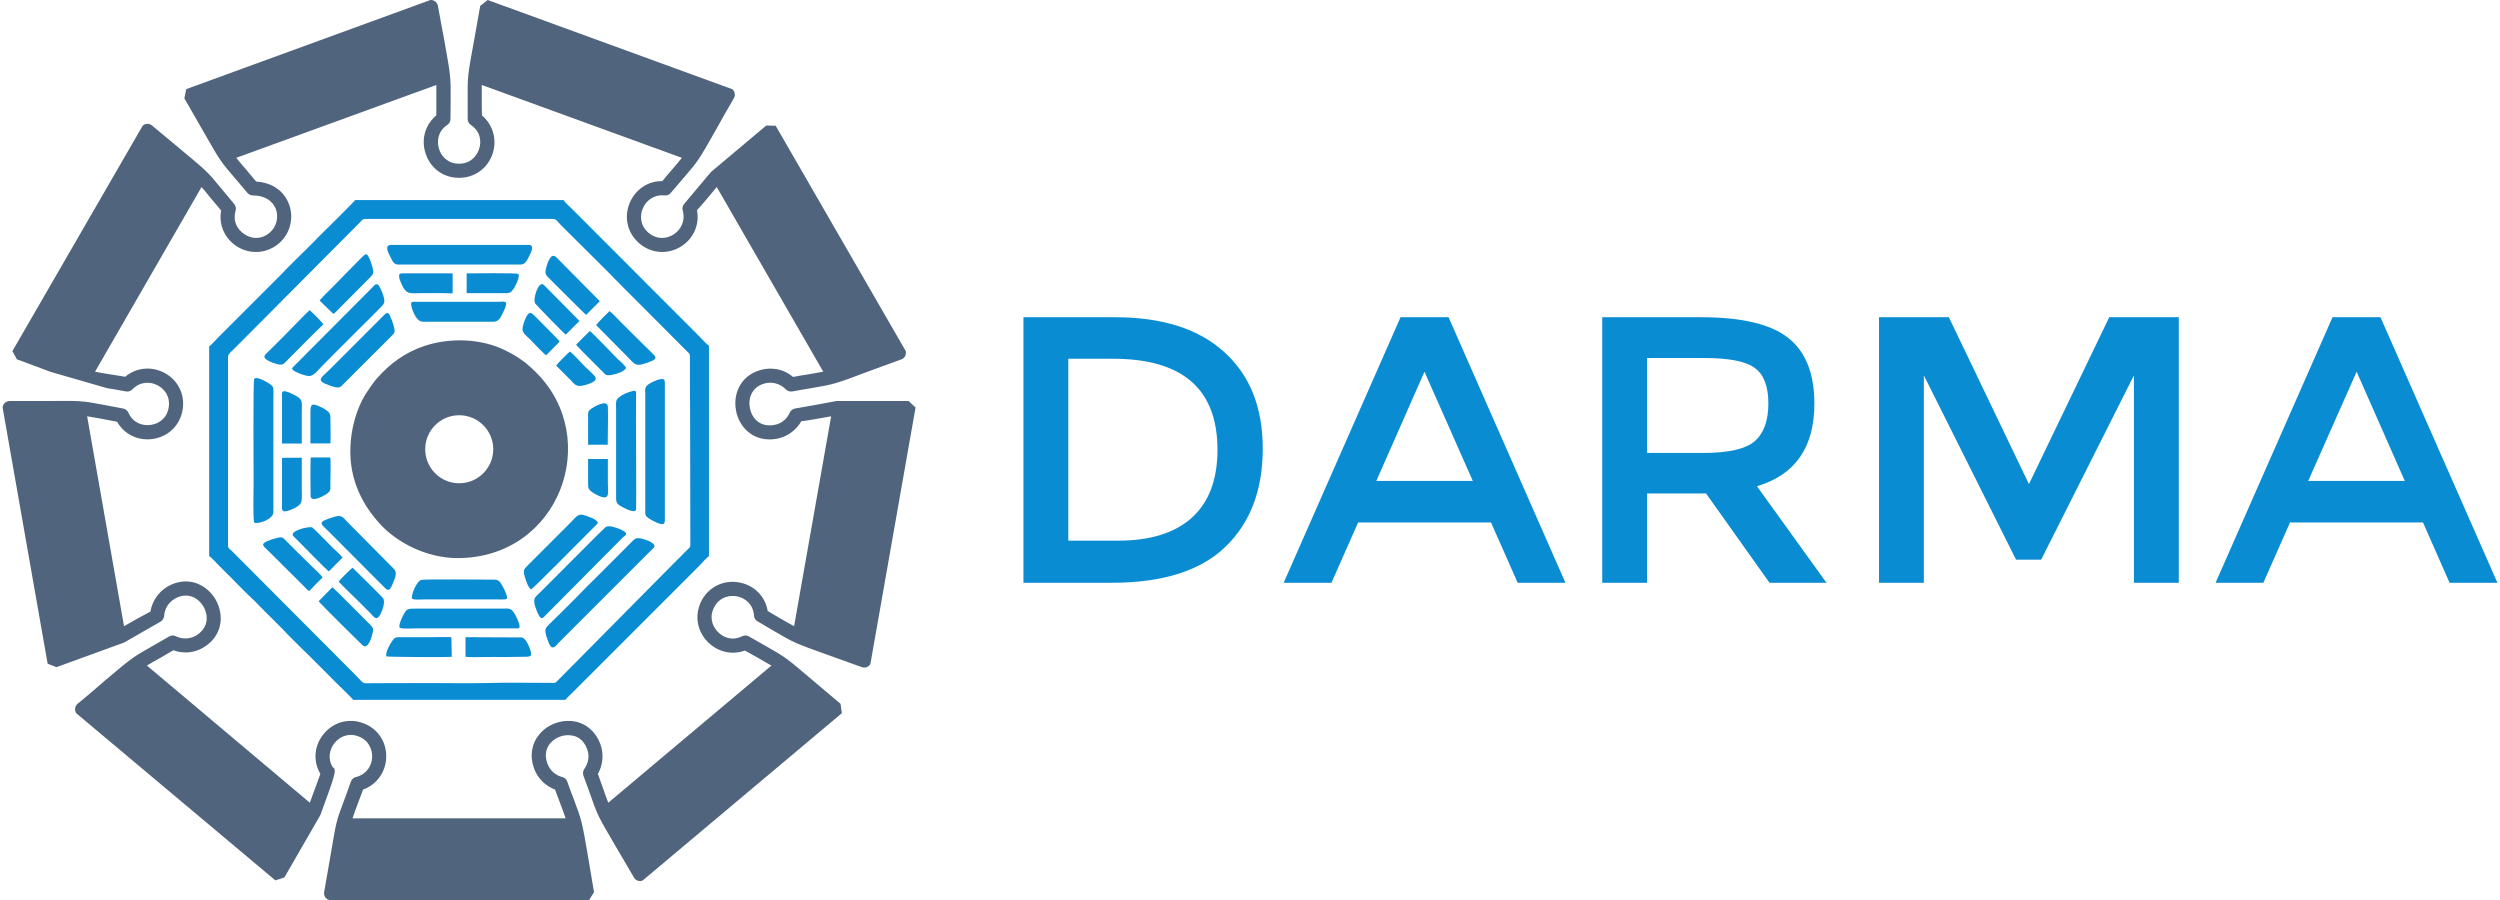<?xml version="1.0" encoding="UTF-8"?>
<!DOCTYPE svg PUBLIC "-//W3C//DTD SVG 1.1//EN" "http://www.w3.org/Graphics/SVG/1.1/DTD/svg11.dtd">
<!-- Creator: CorelDRAW X8 -->
<svg xmlns="http://www.w3.org/2000/svg" xml:space="preserve" width="300px" height="108px" version="1.1" style="shape-rendering:geometricPrecision; text-rendering:geometricPrecision; image-rendering:optimizeQuality; fill-rule:evenodd; clip-rule:evenodd"
viewBox="0 0 30035 10835"
 xmlns:xlink="http://www.w3.org/1999/xlink">
 <defs>
  <style type="text/css">
   <![CDATA[
    .fil3 {fill:#50647D}
    .fil1 {fill:#0A8CD3}
    .fil0 {fill:#50647D;fill-rule:nonzero}
    .fil2 {fill:#0A8CD3;fill-rule:nonzero}
   ]]>
  </style>
 </defs>
 <g id="Capa_x0020_1">
  <g id="_1690303714736">
   <path class="fil0" d="M1379 5078c85,149 245,229 420,208 191,-24 335,-161 368,-349 33,-189 -57,-366 -227,-453 -158,-78 -334,-57 -464,52 -78,-12 -139,-24 -191,-31 -73,-11 -125,-21 -172,-30l1282 -2223c31,33 62,73 106,127 36,40 76,92 130,155 -31,168 40,333 186,430 161,103 359,91 507,-31 137,-116 186,-304 125,-472 -59,-162 -205,-264 -396,-275l-123 -147c-51,-59 -87,-101 -117,-139l2409 -877 0 179 0 187c-132,110 -184,283 -132,450 56,184 214,302 405,302 191,0 352,-118 408,-302 50,-167 -2,-340 -132,-450 -2,-76 -2,-137 -2,-189l0 -177 2409 877c-28,36 -59,73 -106,128 -35,40 -78,89 -130,153 -167,-5 -320,96 -391,259 -75,177 -28,370 118,493 146,122 344,134 505,31 148,-97 219,-265 186,-434 52,-54 125,-142 238,-278l1282 2223c-52,9 -106,19 -186,33 -49,7 -106,16 -177,30 -96,-82 -221,-115 -346,-94 -274,50 -380,285 -342,493 35,210 217,393 488,346 127,-23 236,-101 299,-212 71,-7 187,-28 359,-59l-446 2527c-45,-23 -94,-54 -167,-94l-151 -89c-28,-170 -151,-300 -323,-340 -186,-42 -368,35 -465,200 -94,168 -73,363 59,505 121,127 295,170 455,111 66,37 123,68 168,94 63,38 111,64 151,87l-1964 1651c-19,-45 -36,-97 -62,-170 -18,-47 -37,-106 -63,-177 61,-109 73,-238 30,-358 -54,-147 -167,-248 -313,-274 -153,-26 -321,33 -422,156 -94,113 -118,261 -64,410 43,118 137,212 253,255 28,73 49,132 68,181 26,71 45,120 59,165l-2565 0c14,-45 33,-92 56,-158 19,-49 43,-111 71,-188 160,-59 269,-203 278,-378 10,-191 -99,-358 -278,-422 -179,-66 -370,-9 -485,144 -107,139 -116,321 -29,467l-127 347 -1961 -1651c42,-26 89,-54 160,-92 42,-26 94,-54 158,-92 118,43 247,33 356,-30 240,-139 259,-396 153,-580 -106,-184 -337,-295 -578,-158 -110,66 -186,174 -207,302 -66,33 -165,89 -318,176l-444 -2527 163 28 198 38zm-731 2954l816 -297 439 -252c25,-17 40,-40 42,-69 5,-87 54,-162 127,-205 151,-87 283,-16 347,95 63,110 59,259 -92,349 -73,42 -163,44 -241,7 -26,-14 -54,-12 -80,2 -78,45 -141,80 -193,111 -250,141 -255,146 -585,424 -82,73 -188,163 -325,276 -33,28 -40,78 -17,113l2398 2013 108 -35 434 -752c177,-486 201,-547 149,-575 -66,-106 -36,-215 16,-285 55,-74 161,-135 290,-88 130,47 172,163 168,255 -5,92 -59,200 -194,236 -28,4 -49,26 -61,52 -33,96 -61,169 -82,228 -95,248 -95,255 -165,670 -19,111 -43,252 -76,436 -7,42 19,82 59,94l3131 0 59 -94c-31,-179 -54,-316 -71,-424 -73,-422 -73,-430 -170,-689 -21,-54 -47,-120 -82,-221 -10,-26 -33,-48 -59,-52 -85,-22 -151,-83 -179,-163 -43,-116 -5,-196 33,-243 63,-73 169,-113 264,-94 59,9 139,47 181,163 31,80 17,169 -33,238 -16,23 -21,54 -12,80 33,89 57,158 78,214 92,264 95,271 314,644l217 370c21,38 68,54 106,35l2397 -2013 -16 -113c-139,-116 -245,-207 -330,-278 -326,-278 -330,-281 -571,-418 -49,-28 -113,-63 -202,-115 -24,-14 -55,-16 -81,-2 -125,61 -235,11 -297,-57 -63,-66 -106,-179 -35,-302 68,-120 188,-139 278,-120 90,21 189,94 196,233 2,29 19,52 42,66l189 111c254,149 259,151 667,297 104,38 233,83 401,144 40,14 85,-2 103,-42l543 -3084 -83 -78 -870 0c-42,10 -485,88 -497,90 -28,5 -52,23 -64,49 -33,78 -104,135 -188,149 -172,31 -272,-83 -293,-208 -23,-124 33,-266 203,-297 85,-14 170,15 229,76 21,21 49,30 78,26 89,-17 157,-28 216,-38 283,-47 293,-49 719,-210l380 -139c40,-14 61,-56 52,-99l-1566 -2713 -113 -3 -665 559 -56 66c-92,108 -264,314 -269,321 -19,21 -23,51 -16,77 37,135 -31,236 -106,286 -78,52 -196,73 -305,-17 -106,-89 -106,-212 -68,-297 35,-82 123,-167 262,-153 28,2 56,-7 73,-31 66,-78 118,-136 158,-184 172,-200 177,-207 384,-572 54,-100 125,-222 217,-382 24,-38 12,-88 -21,-111l-2942 -1073 -90 71 -75 422c-78,424 -78,429 -76,709l0 231c0,29 14,55 38,71 115,76 130,198 101,285 -26,88 -104,182 -243,182 -139,0 -217,-94 -242,-182 -26,-87 -15,-209 101,-285 23,-16 38,-42 38,-71l2 -228c2,-283 0,-288 -75,-712 -22,-109 -45,-245 -78,-422 -7,-43 -47,-73 -90,-71l-2940 1073 -23 111c89,155 158,275 214,372 213,373 215,380 399,594 40,45 87,102 146,172 16,19 40,31 66,31 137,0 238,61 278,167 35,99 5,215 -78,283 -106,90 -226,69 -301,17 -78,-50 -147,-151 -106,-286 7,-26 0,-56 -17,-77l-156 -187c-167,-205 -174,-209 -497,-478 -87,-71 -196,-163 -337,-281 -33,-28 -83,-26 -113,3l-1568 2713 54 99c170,64 302,111 406,151l679 196c59,9 129,21 231,40 28,4 56,-5 75,-26 97,-99 219,-92 299,-50 83,40 161,135 137,271 -23,137 -129,198 -221,208 -90,12 -208,-21 -264,-149 -12,-26 -36,-44 -64,-49l-238 -45c-260,-49 -267,-49 -689,-45l-438 0c-45,0 -80,33 -85,78l542 3084 106 42z"/>
   <path class="fil1" d="M2487 4171l0 2524c24,12 87,83 111,107 38,37 71,70 108,108 74,71 140,144 215,217 85,80 144,137 217,214 16,19 33,33 52,52l165 165c73,78 141,144 214,217 76,73 146,144 220,217 73,73 143,142 216,217 38,38 196,189 217,217l2553 0c24,-31 76,-76 107,-109l1511 -1511c23,-26 87,-96 111,-111l0 -2532c-29,-18 -83,-80 -111,-108l-1533 -1535c-23,-23 -94,-87 -106,-111l-2510 0c-19,29 -408,411 -441,444 -36,37 -71,75 -109,111 -75,75 -266,259 -330,330 -16,18 -30,30 -54,54 0,0 -714,714 -714,714 -24,26 -85,92 -109,109zm1957 4054c-120,0 -83,17 -191,-94l-1497 -1502c-21,-18 -42,-28 -42,-63l0 -2271c0,-35 56,-77 91,-113l1498 -1506c21,-21 28,-40 65,-40l2259 0c42,0 49,28 94,73l580 577c111,114 217,222 330,333l618 620c21,21 26,19 26,61 -2,217 2,439 2,658l3 1598c0,38 -12,38 -31,57 -14,16 -26,26 -43,42 -28,31 -54,57 -84,85l-514 519c-227,229 -460,464 -686,693l-255 257c-19,19 -40,12 -73,12 -255,0 -526,-5 -778,2 -226,5 -460,0 -686,0 -229,0 -457,2 -686,2z"/>
   <path class="fil1" d="M3029 6292c52,22 227,-42 231,-122l0 -125 0 -1238c0,-38 3,-90 0,-125 -4,-38 -33,-52 -56,-68 -21,-14 -149,-90 -175,-52 -14,19 -7,1127 -7,1238 0,82 -9,440 7,492z"/>
   <path class="fil1" d="M7841 6592c45,-54 -146,-121 -203,-113 -30,2 -73,54 -92,73l-410 410c-113,108 -217,221 -328,330 -56,54 -110,108 -167,165 -101,104 -125,94 -94,203 12,37 28,89 49,118 36,44 76,-15 95,-36l1150 -1150z"/>
   <path class="fil1" d="M4769 3185l1464 0c50,0 69,-33 88,-66 18,-33 37,-68 49,-106 21,-78 -31,-64 -87,-64l-1554 0c-71,0 -155,-23 -47,170 19,38 35,66 87,66z"/>
   <path class="fil1" d="M7924 4564c-57,10 -135,47 -168,80 -28,29 -19,62 -19,106l0 1365c0,88 -16,97 95,156 23,14 56,28 84,35 55,15 57,-11 57,-61l0 -1490c0,0 0,-125 0,-125 0,-45 2,-73 -49,-66z"/>
   <path class="fil1" d="M7584 4708c-56,14 -108,35 -148,64 -62,40 -50,68 -50,160l0 1059c0,66 12,82 92,122 24,12 137,71 149,21 4,-26 -3,-1181 0,-1372 0,-42 4,-68 -43,-54z"/>
   <path class="fil1" d="M4779 7554c9,21 167,11 200,11l1214 0c21,0 28,0 31,-21 2,-38 -40,-122 -57,-151 -45,-80 -78,-66 -144,-66l-1053 0c-97,0 -104,3 -142,71 -12,21 -63,123 -49,156z"/>
   <path class="fil1" d="M7502 6441c35,-43 -128,-95 -168,-102 -63,-11 -73,5 -101,33 -26,24 -45,43 -69,66l-690 691c-57,57 -97,66 -59,182 12,37 26,70 42,99 31,56 52,26 80,-3 0,0 929,-936 929,-936 10,-7 31,-26 36,-30z"/>
   <path class="fil1" d="M3692 4527c54,0 104,-69 155,-121 48,-47 90,-92 137,-139 95,-92 184,-184 278,-278 85,-85 187,-182 276,-276 62,-61 78,-68 31,-195 -57,-149 -83,-92 -127,-48l-932 936c-11,12 -30,22 -21,40 14,29 151,81 203,81z"/>
   <path class="fil1" d="M4618 3772c-23,14 -87,85 -113,109l-558 558c-116,118 -191,139 0,205 106,38 117,22 162,-26l559 -558c54,-55 66,-57 35,-156 -7,-28 -19,-54 -30,-80 -10,-24 -26,-71 -55,-52z"/>
   <path class="fil1" d="M5043 6981c-62,16 -130,191 -113,224 9,21 125,11 155,11l175 0 697 0c29,0 59,3 85,0 38,0 33,-18 26,-49 -12,-40 -35,-87 -54,-120 -24,-40 -40,-71 -101,-69 -121,0 -842,-7 -870,3z"/>
   <path class="fil1" d="M5059 3873l858 0c59,0 88,-68 114,-122 70,-144 11,-118 -59,-118l-1012 0c-26,0 -37,-2 -42,21 -5,24 47,219 141,219z"/>
   <path class="fil1" d="M4003 6219c-233,71 -177,78 -71,186l668 670c49,50 66,31 103,-64 29,-68 50,-125 3,-167 0,0 -554,-559 -554,-559 -50,-52 -66,-89 -149,-66z"/>
   <path class="fil1" d="M6363 7096c21,-7 603,-596 672,-665 37,-37 71,-73 111,-110 30,-29 26,-38 -10,-62 -21,-16 -52,-28 -78,-37 -89,-36 -117,-36 -165,11 -37,40 -73,76 -110,113l-335 335c-36,38 -73,71 -113,113 -52,57 -76,55 -47,154 14,44 40,129 75,148z"/>
   <path class="fil1" d="M3805 7238c9,19 464,469 526,528 66,63 111,-90 122,-137 17,-64 3,-78 -30,-111 -62,-59 -425,-431 -453,-448l-165 168z"/>
   <path class="fil1" d="M7025 3791l165 -165 -523 -528c-68,-69 -111,78 -123,127 -18,66 -4,85 26,116 52,49 439,441 455,450z"/>
   <path class="fil1" d="M7146 3914l316 320c160,156 141,189 301,132 158,-56 104,-63 -33,-203l-280 -278c-22,-23 -125,-132 -144,-139 -21,19 -151,149 -160,168z"/>
   <path class="fil1" d="M3817 3619l165 160c23,-9 122,-120 151,-146l297 -299c35,-36 40,-50 23,-116 -9,-38 -23,-78 -40,-113 -37,-78 -45,-47 -151,56 0,0 -299,305 -299,305 -24,23 -137,134 -146,153z"/>
   <path class="fil1" d="M5403 7671c-80,-4 -172,0 -254,0l-384 0c-43,0 -59,22 -76,48 -23,33 -85,136 -68,183 14,8 738,12 787,5l-5 -236z"/>
   <path class="fil1" d="M5573 7907c38,7 182,3 229,3 75,-3 151,0 226,0 76,0 153,-3 229,-3 99,0 130,5 89,-101 -16,-45 -51,-123 -96,-132l-677 -3 0 236z"/>
   <path class="fil1" d="M3692 7115c56,-57 101,-106 160,-163 -9,-23 -120,-125 -146,-151 -52,-51 -99,-96 -151,-148l-151 -151c-35,-38 -47,-40 -111,-23 -37,9 -80,23 -110,37 -85,40 -45,54 54,153 0,0 377,375 377,375 19,17 57,66 78,71z"/>
   <path class="fil1" d="M3862 3906c-7,-21 -144,-155 -165,-172 -19,15 -55,52 -74,71 -139,142 -313,321 -450,453 -40,37 -16,61 21,82 29,17 71,33 109,43 64,16 75,4 108,-29 88,-87 375,-382 451,-448z"/>
   <path class="fil1" d="M3602 5510l-238 2 0 568c0,54 -12,104 102,59 160,-64 136,-101 136,-245l0 -384z"/>
   <path class="fil1" d="M4046 7002c44,49 190,189 249,247 43,45 83,83 125,125 45,45 80,116 130,19 21,-42 61,-144 31,-191 -17,-23 -361,-363 -368,-367 -19,11 -158,150 -167,167z"/>
   <path class="fil1" d="M5418 3532l0 -241 -569 0c-59,0 -101,-12 -59,99 67,168 111,139 246,139 125,0 254,-2 382,3z"/>
   <path class="fil1" d="M6780 4029l165 -165 -429 -434c-61,-59 -137,168 -104,224 3,7 328,344 368,375z"/>
   <path class="fil1" d="M3928 6879l165 -167c-26,-33 -88,-90 -121,-120 -30,-31 -226,-231 -242,-241 -43,-21 -288,43 -229,104 19,21 40,40 61,61 57,57 344,352 366,363z"/>
   <path class="fil1" d="M5587 3529l429 0c78,0 97,12 147,-70 14,-24 54,-104 51,-137 0,-21 3,-14 -7,-24 -16,-14 -554,-7 -620,-7l0 238z"/>
   <path class="fil1" d="M6905 4149c7,19 278,283 326,333 25,28 35,42 94,33 61,-10 158,-40 181,-85 -7,-26 -82,-92 -106,-113 -52,-55 -313,-323 -330,-333l-165 165z"/>
   <path class="fil1" d="M3364 5340l238 0 0 -373c0,-143 26,-162 -136,-235 -17,-7 -52,-22 -71,-22 -40,-2 -31,31 -31,66l0 564z"/>
   <path class="fil1" d="M3944 5507l-233 0c-7,26 -5,394 -3,462 3,95 180,-11 203,-30 45,-36 35,-50 35,-121 0,-54 8,-273 -2,-311z"/>
   <path class="fil1" d="M6544 4277l163 -165c-12,-22 -255,-260 -292,-300 -45,-42 -66,-78 -111,3 -16,33 -45,106 -45,150 0,45 59,90 85,114 21,23 179,188 200,198z"/>
   <path class="fil1" d="M7049 5354l236 0c0,-118 7,-356 2,-457 -5,-99 -179,7 -203,26 -44,33 -35,49 -35,120l0 311z"/>
   <path class="fil1" d="M3706 5279l0 59 241 0c4,-88 0,-187 0,-276 0,-57 2,-80 -31,-109 -24,-21 -54,-40 -87,-54 -123,-57 -123,-28 -123,99l0 281z"/>
   <path class="fil1" d="M6665 4402l179 179c28,28 52,70 115,66 43,-5 102,-24 139,-43 92,-47 24,-82 -87,-191 -28,-30 -162,-172 -181,-181 -24,19 -158,151 -165,170z"/>
   <path class="fil1" d="M7287 5526l-238 0 0 288c0,61 2,75 42,106 24,19 62,38 92,52 135,56 104,-43 104,-154l0 -292z"/>
   <path class="fil2" d="M28920 5790l-580 -1315 -583 1315 1163 0zm-1382 500l-321 726 -575 0 1408 -3197 577 0 1408 3197 -576 0 -320 -726 -1601 0zm-4408 726l-540 0 0 -3197 841 0 964 2009 967 -2009 837 0 0 3197 -540 0 0 -2497 -1117 2219 -302 0 -1110 -2219 0 2497zm-2657 -1563c304,0 511,-47 620,-141 110,-95 165,-248 165,-455 0,-210 -57,-354 -170,-432 -111,-78 -314,-115 -604,-115l-686 0 0 1143 675 0zm1339 -594c0,526 -231,858 -691,995l837 1162 -686 0 -764 -1075 -710 0 0 1075 -540 0 0 -3197 1191 0c488,0 837,83 1047,248 210,165 316,429 316,792zm-4112 931l-582 -1315 -580 1315 1162 0zm-1381 500l-321 726 -575 0 1407 -3197 578 0 1407 3197 -575 0 -321 -726 -1600 0zm-1693 -875c0,-731 -420,-1096 -1257,-1096l-539 0 0 2190 598 0c387,0 684,-92 889,-276 205,-186 309,-457 309,-818zm-1240 -1596c575,0 1014,139 1322,420 309,278 463,667 463,1162 0,498 -149,891 -448,1181 -300,290 -757,434 -1372,434l-1061 0 0 -3197 1096 0z"/>
   <path class="fil3" d="M5481 6719c1227,-5 1743,-1440 942,-2235 -112,-113 -213,-189 -382,-271 -287,-139 -656,-149 -957,-50 -234,76 -426,217 -583,399 -39,45 -41,54 -70,92l-64 96c-108,175 -175,422 -180,644 -12,366 134,679 373,931 184,196 531,394 921,394zm426 -1311c0,-226 -184,-409 -410,-409 -226,0 -409,183 -409,409 0,226 183,410 409,410 226,0 410,-184 410,-410z"/>
  </g>
 </g>
</svg>
